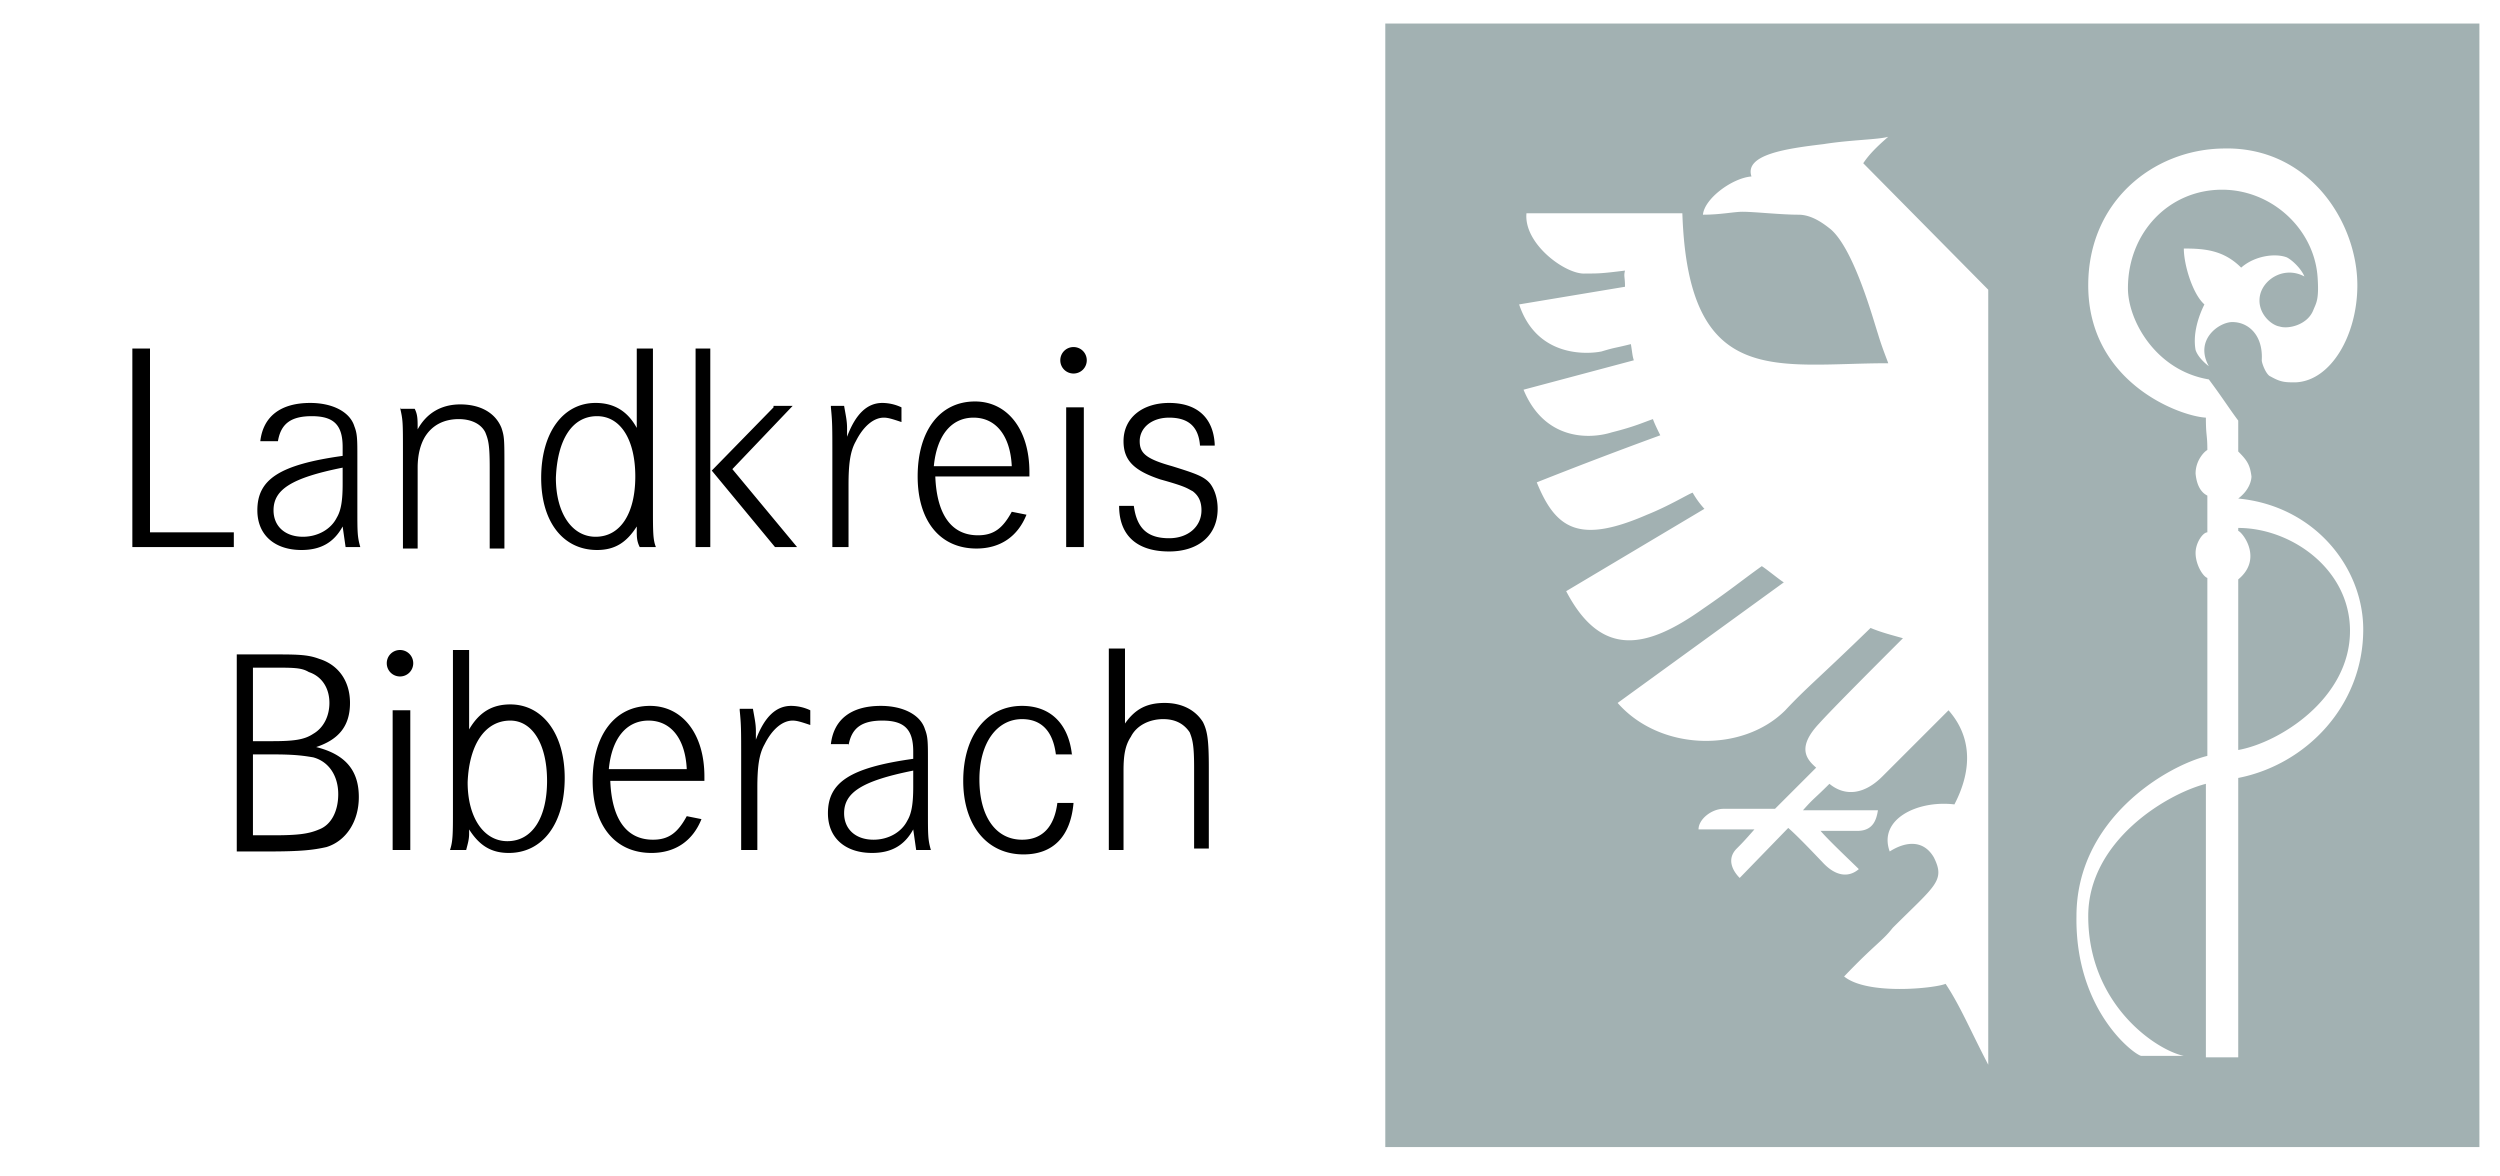 <svg xmlns="http://www.w3.org/2000/svg" viewBox="0 0 170 80" xmlns:v="https://vecta.io/nano"><path d="M159.8 42.9c0-4.2-4-7-7.6-7v.2c.3.1 1.7 1.9 0 3.3V51c2.8-.5 7.6-3.5 7.6-8.1m-7.6-9c5.2.5 8.5 4.7 8.5 8.9 0 5.2-3.9 9.2-8.5 10.1v19H150V53.3c-2.7.7-8 3.9-8 9 0 6 4.6 9.1 6.5 9.5h-2.9c-.5-.1-4.5-3.1-4.4-9.5 0-6.6 6.1-10.2 8.9-10.9V39.3c-.3-.1-.8-.9-.8-1.7 0-.7.5-1.4.8-1.4v-2.5c-.2-.1-.7-.4-.8-1.5 0-.9.6-1.5.8-1.6 0-1.1-.1-.9-.1-2.2-1.8-.1-8-2.4-8-9 0-5.7 4.4-9.2 9.1-9.3 5.9-.2 9.2 5 9.2 9.3 0 3.4-1.8 6.5-4.2 6.6-.7 0-1 0-1.7-.4-.3-.1-.6-.9-.6-1.1.1-1.7-.9-2.6-2-2.6-.9 0-2.6 1.2-1.6 3 0 0-.7-.5-.9-1.1-.2-1.1.2-2.3.6-3.1-.8-.7-1.4-2.7-1.4-3.8 1.4 0 2.7.1 3.9 1.3.9-.8 2.3-1 3.1-.7.4.2 1 .8 1.2 1.3-1.3-.7-2.7.1-3 1.2-.3 1.2.7 2.1 1.3 2.2.6.2 1.9-.1 2.3-1.1.2-.5.4-.7.3-2.2-.2-3.3-3.1-6-6.5-6-3.6 0-6.4 2.9-6.4 6.7 0 2.2 1.9 5.6 5.5 6.2.9 1.2 1.4 2 2 2.8v2.1c.6.6.8.9.9 1.7 0 .2-.1.9-.9 1.5h0zm-17 38.5c-1.2-2.3-1.9-4-2.9-5.5-.7.3-5.3.8-6.9-.5 2.1-2.2 2.6-2.4 3.3-3.3 2.9-2.9 3.6-3.2 2.8-4.8-.7-1.2-1.9-1.1-3-.4-.8-2.2 1.9-3.5 4.4-3.2 1.3-2.5 1.1-4.7-.4-6.4l-4.5 4.5c-1.2 1.2-2.5 1.4-3.6.5-1.1 1.1-1 .9-1.8 1.8h5.1c-.1.6-.3 1.4-1.4 1.4h-2.5c.5.6 2.2 2.2 2.6 2.6-.7.6-1.6.5-2.5-.5-.2-.2-1.6-1.7-2.3-2.3l-3.3 3.4c-.5-.5-.9-1.3-.2-2 .3-.3.5-.5 1.2-1.3h-3.8c0-.7.9-1.4 1.7-1.4h3.5l2.8-2.8c-.7-.6-1.3-1.4.2-3 .9-1 3.9-4 5.7-5.8-.7-.2-1.5-.4-2.2-.7-3.5 3.4-4.4 4.1-5.8 5.6-2.9 2.9-8.5 2.8-11.4-.5l11.3-8.2c-.2-.1-1.3-1-1.5-1.1-1.4 1-2.1 1.6-4 2.9-3.8 2.7-6.9 3.4-9.3-1.2l9.4-5.6a5.94 5.94 0 0 1-.8-1.1c-.3.1-1.6.9-3.1 1.5-4.6 2-6.2 1-7.5-2.2a318.01 318.01 0 0 1 8.4-3.2c-.1-.2-.4-.8-.5-1.1-.6.2-1.2.5-2.8.9-1.6.5-4.6.5-6-2.9l7.5-2c-.1-.3-.1-.5-.2-1.1-1.2.3-1 .2-2 .5-1 .2-4.4.4-5.6-3.2l7.2-1.2c0-.7-.1-.7 0-1.1-1.6.2-1.8.2-2.7.2-1.3.1-4.2-2-4-4.1h10.6c.4 12 6.4 10.2 14 10.2-.1-.3-.4-1-.7-2-.3-.9-1.6-5.7-3.2-7.1-.5-.4-1.3-1-2.2-1-1.2 0-3-.2-3.8-.2-.6 0-1.5.2-2.7.2.1-1.1 2-2.5 3.3-2.6-.5-1.5 2.4-1.9 4.9-2.2 1.9-.3 3.7-.3 4.4-.5-.8.7-1.3 1.2-1.7 1.8l8.5 8.6v52.7m33.4 5.6V1.6H94.2V78h74.4z" fill="#a2b1b2"/><path d="M82.6 30.2c-.1-1.8-1.2-2.8-3.1-2.8-1.8 0-3.1 1-3.1 2.6 0 1.3.7 2 2.5 2.6 1.8.5 1.8.6 2.2.8.4.3.6.7.6 1.3 0 1.1-.9 1.9-2.2 1.9-1.5 0-2.2-.7-2.4-2.2h-1c0 2 1.2 3.1 3.4 3.1 2 0 3.3-1.1 3.3-2.9 0-.7-.2-1.3-.5-1.7-.4-.5-1-.7-2.6-1.2-1.8-.5-2.2-.9-2.2-1.7 0-.9.8-1.6 2-1.6 1.3 0 2 .6 2.1 1.9h1zM73 23.6c-.5 0-.9.4-.9.9s.4.9.9.9.9-.4.9-.9-.4-.9-.9-.9m-.5 13.6h1.2v-9.5h-1.2v9.5zm-9-5.5c.2-2.1 1.2-3.3 2.7-3.3s2.5 1.2 2.6 3.3h-5.3zm6.5.8v-.4c0-2.9-1.5-4.8-3.7-4.8-2.4 0-3.9 2-3.9 5.1 0 3 1.5 4.9 4 4.9 1.6 0 2.8-.8 3.4-2.3l-1-.2c-.6 1.1-1.2 1.6-2.3 1.6-1.8 0-2.8-1.4-2.9-4H70zm-13.5-4.8c.1 1 .1 1.3.1 3.4v6.1h1.1V33c0-1.4.1-2.3.5-3 .5-1 1.2-1.6 1.9-1.6.3 0 .6.1 1.2.3v-1a3.08 3.08 0 0 0-1.3-.3c-1 0-1.8.7-2.4 2.3v-.6c0-.5-.1-.9-.2-1.5h-.9zm-9.2 9.5h1V23.7h-1v13.5zm5.3-9.5L48.4 32l4.3 5.2h1.5l-4.4-5.3 4.1-4.3h-1.3zm-12 .6c1.6 0 2.6 1.6 2.6 4.1s-1 4.1-2.7 4.1c-1.6 0-2.7-1.6-2.7-4 .1-2.6 1.1-4.2 2.8-4.2m3.7-4.6h-1v5.4c-.6-1.1-1.5-1.7-2.8-1.7-2.2 0-3.7 2-3.7 5.1 0 3 1.5 4.9 3.8 4.9 1.2 0 2-.5 2.7-1.6v.3c0 .4 0 .7.2 1.1h1.1c-.2-.5-.2-1-.2-2.8V23.7zm-17.1 4c.2.9.2.9.2 3.2v6.4h1v-5.5c0-.9.2-1.6.5-2.1.5-.8 1.3-1.2 2.3-1.2.8 0 1.5.3 1.8.9.2.5.3.8.3 2.4v5.5h1v-5.5c0-1.9 0-2.1-.2-2.7-.4-1-1.4-1.6-2.8-1.6-1.3 0-2.3.6-2.9 1.7 0-.7 0-1-.2-1.4h-1zm-3.9 5.2c0 1.1-.1 1.8-.4 2.3-.4.8-1.3 1.3-2.3 1.3-1.2 0-2-.7-2-1.8 0-1.4 1.2-2.2 4.7-2.9v1.1zM18.9 30c.2-1.2.9-1.7 2.3-1.7 1.5 0 2.1.6 2.1 2.1v.6c-4.3.6-5.8 1.6-5.8 3.7 0 1.7 1.2 2.7 3 2.7 1.3 0 2.2-.5 2.8-1.6l.2 1.4h1c-.2-.7-.2-1-.2-2.6v-3.5c0-1.2 0-1.6-.2-2.1-.3-1-1.5-1.6-3-1.6-2 0-3.2.9-3.4 2.6h1.2zM9 23.7v13.5h6.9v-1h-5.7V23.7H9zm66.4 20.6v13.5h1v-5.4c0-1 .1-1.7.5-2.3.4-.8 1.3-1.2 2.2-1.2.8 0 1.4.3 1.8.9.2.5.3.9.3 2.4v5.5h1v-5.5c0-1.9-.1-2.5-.4-3.1-.5-.8-1.4-1.3-2.6-1.3s-2 .4-2.7 1.4v-5.1h-1.1zm-2.5 7.1c-.2-2.1-1.4-3.4-3.4-3.4-2.4 0-4 2-4 5.1 0 3 1.6 5 4.1 5 2 0 3.2-1.2 3.4-3.5h-1.1c-.2 1.6-1 2.5-2.4 2.5-1.8 0-2.9-1.6-2.9-4.1s1.2-4.1 2.9-4.1c1.3 0 2.1.8 2.3 2.4h1.1zm-10.8 2.1c0 1.1-.1 1.8-.4 2.3-.4.8-1.3 1.3-2.3 1.3-1.2 0-2-.7-2-1.8 0-1.4 1.2-2.2 4.7-2.9v1.1zm-4.4-2.8c.2-1.2.9-1.7 2.3-1.7 1.5 0 2.1.6 2.1 2.1v.5c-4.3.6-5.8 1.6-5.8 3.7 0 1.7 1.2 2.7 3 2.7 1.3 0 2.2-.5 2.8-1.6l.2 1.4h1c-.2-.7-.2-1-.2-2.6v-3.5c0-1.2 0-1.6-.2-2.1-.3-1-1.5-1.6-3-1.6-2 0-3.2.9-3.4 2.6h1.2zm-7.4-2.4c.1 1 .1 1.3.1 3.4v6.1h1.1v-4.2c0-1.4.1-2.3.5-3 .5-1 1.2-1.6 1.9-1.6.3 0 .6.1 1.2.3v-1a3.08 3.08 0 0 0-1.3-.3c-1 0-1.8.7-2.4 2.3v-.6c0-.5-.1-.9-.2-1.5h-.9zm-8.9 4c.2-2.1 1.2-3.3 2.7-3.3s2.5 1.2 2.6 3.3h-5.3zm6.5.9v-.4c0-2.9-1.5-4.8-3.7-4.8-2.4 0-3.9 2-3.9 5.1 0 3 1.5 4.9 4 4.9 1.6 0 2.8-.8 3.4-2.3l-1-.2c-.6 1.1-1.2 1.6-2.3 1.6-1.8 0-2.8-1.4-2.9-4h6.4zM34.7 49c1.5 0 2.5 1.6 2.5 4.1s-1 4.1-2.7 4.1c-1.6 0-2.7-1.6-2.7-4 .1-2.6 1.2-4.2 2.9-4.2m-3.9-4.7V55c0 1.7 0 2.2-.2 2.8h1.1c.1-.4.2-.7.2-1.1v-.3c.7 1.1 1.5 1.6 2.7 1.6 2.3 0 3.8-2 3.8-5.1 0-3-1.5-5-3.7-5-1.2 0-2.1.5-2.8 1.7v-5.4h-1.1zm-3.6-.1c-.5 0-.9.4-.9.9s.4.9.9.9.9-.4.9-.9-.4-.9-.9-.9m-.5 13.6h1.2v-9.5h-1.2v9.5zm-9.5-1v-5.5h1.4c1.5 0 2.1.1 2.7.2 1.1.3 1.7 1.3 1.7 2.5s-.5 2.1-1.3 2.4c-.7.3-1.4.4-3.1.4h-1.4zm0-6.5v-4.9h1.3c1.5 0 2 0 2.5.3.9.3 1.4 1.1 1.4 2.1 0 .9-.4 1.7-1.1 2.1-.6.4-1.3.5-2.8.5h-1.3zm-1.1-5.9v13.5h2.1c2.3 0 3.1-.1 4-.3 1.3-.4 2.2-1.7 2.2-3.4 0-1.8-.9-2.9-2.9-3.4 1.5-.5 2.3-1.4 2.3-3 0-1.5-.8-2.6-2.1-3-.8-.3-1.5-.3-3.3-.3h-2.3z"/></svg>